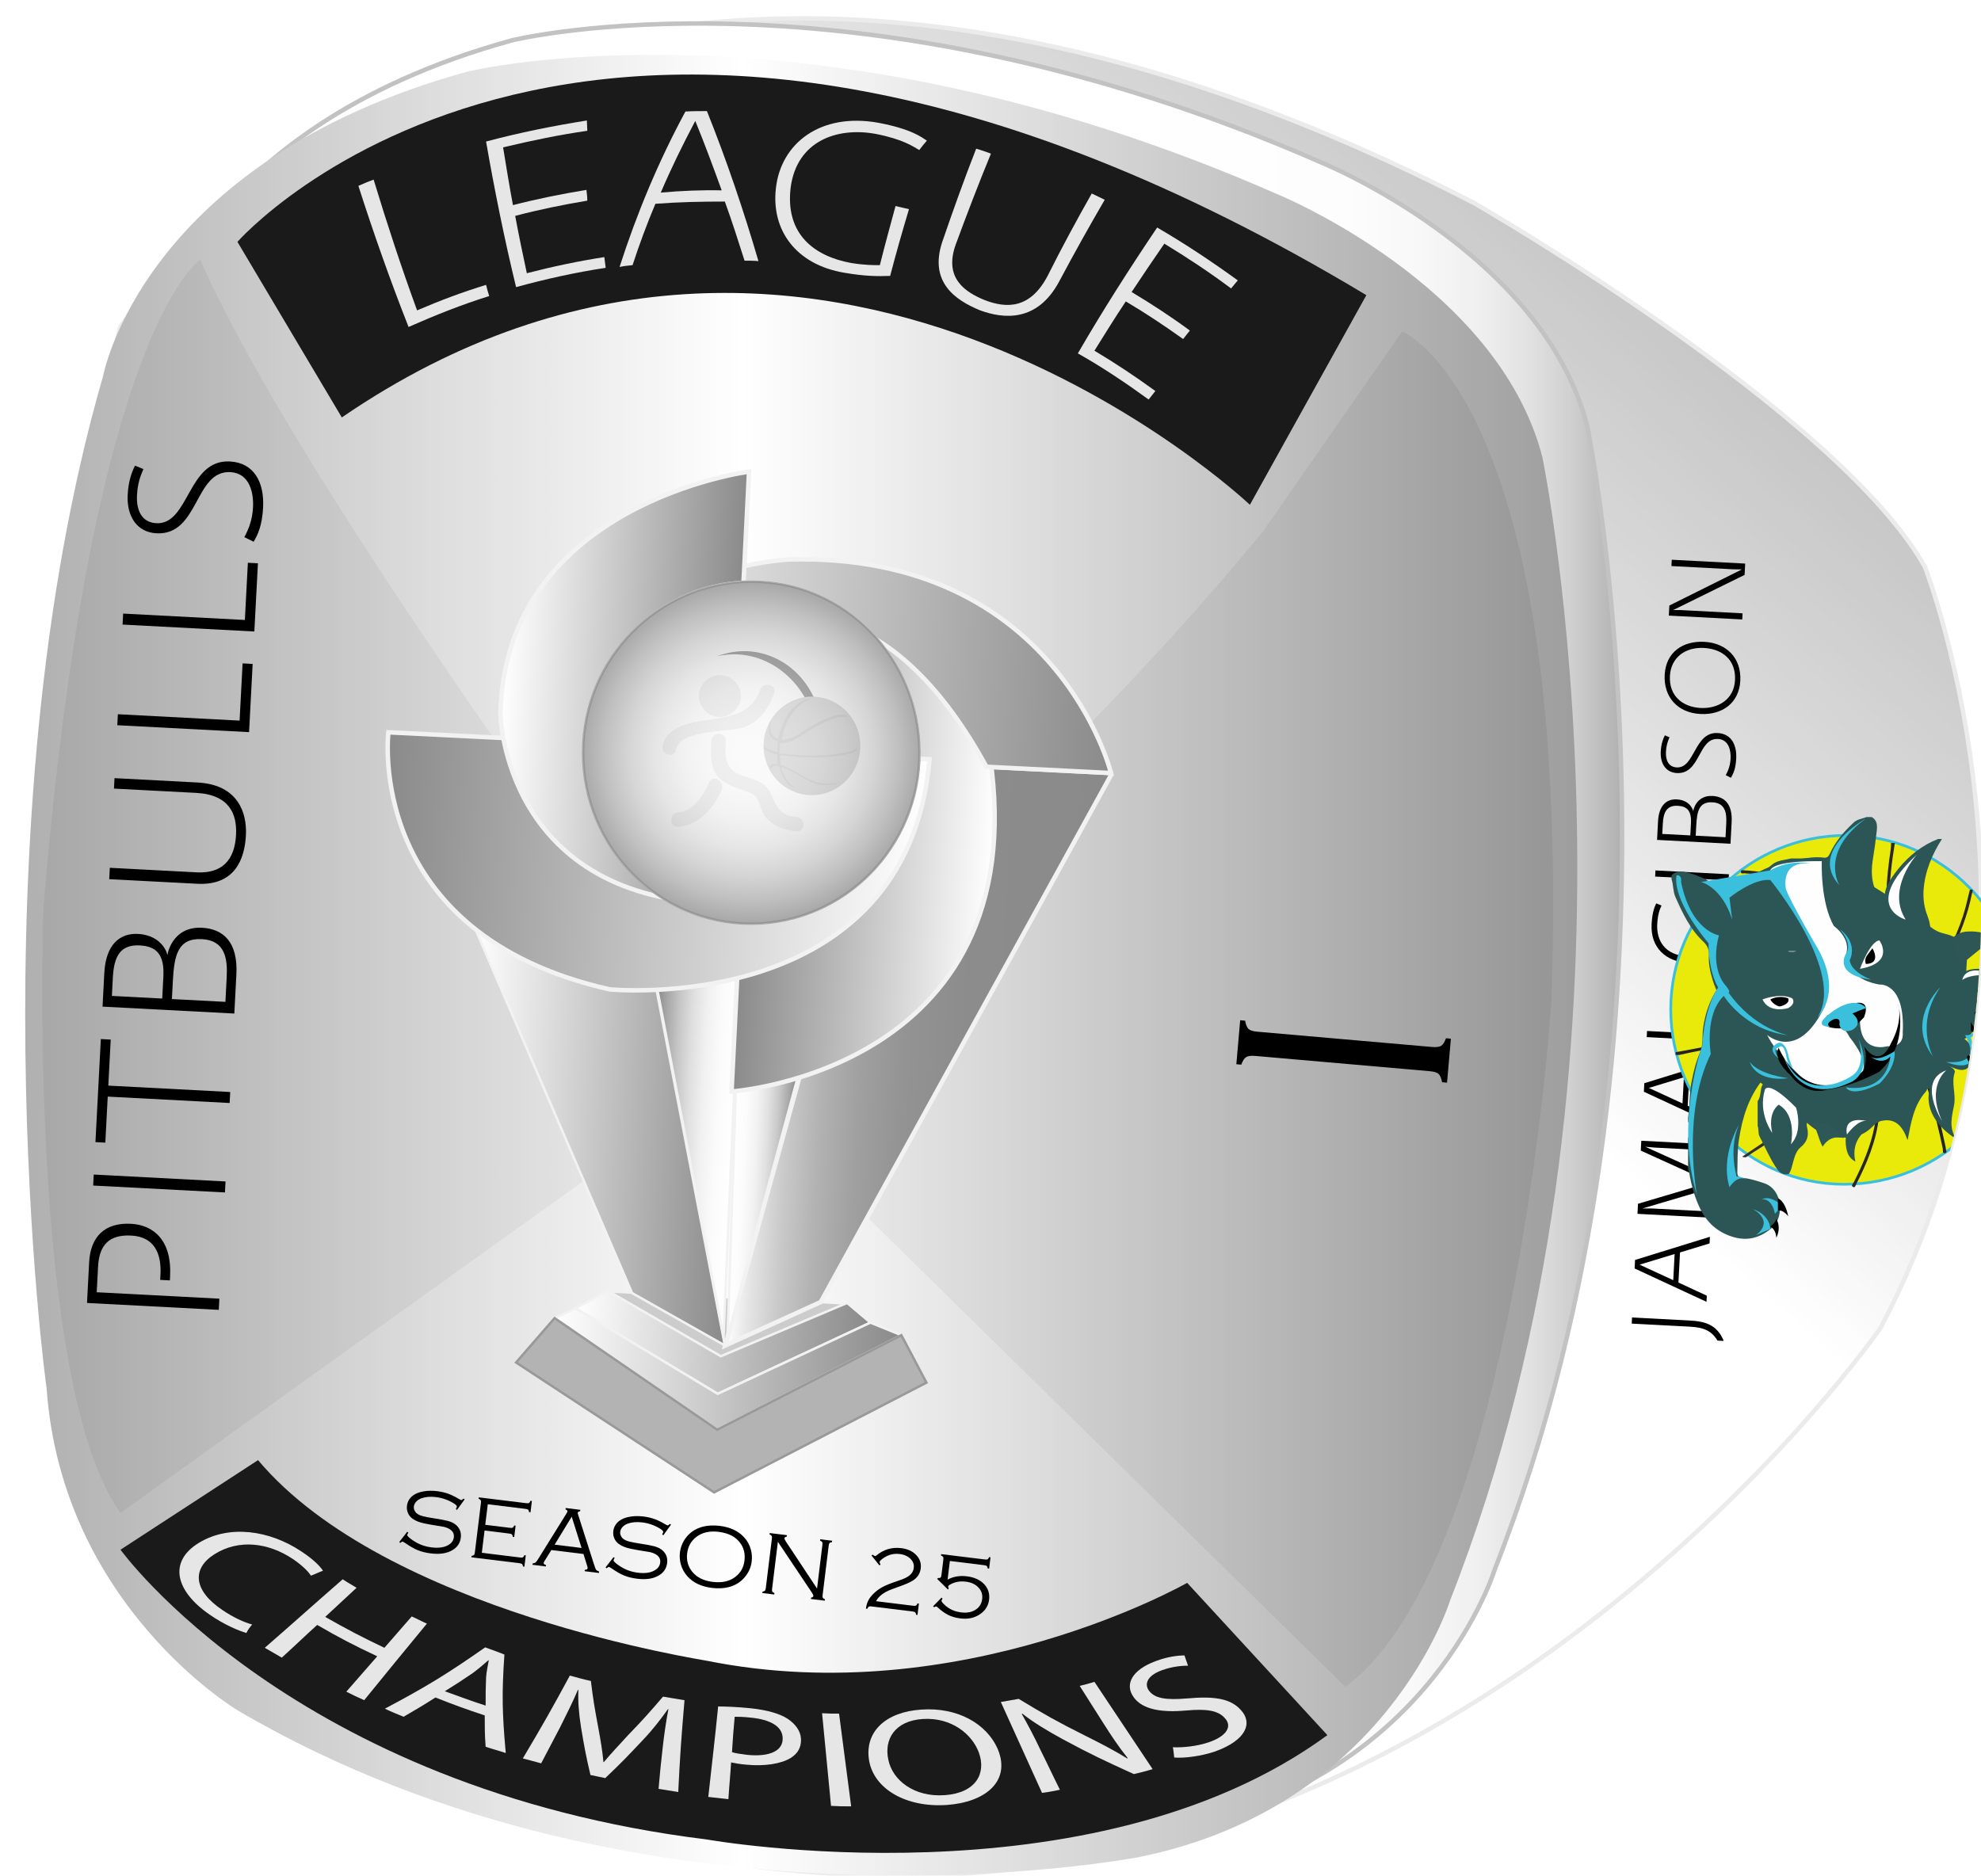 
<svg id="s5983c3fc3b36c" xmlns="http://www.w3.org/2000/svg" xmlns:xlink="http://www.w3.org/1999/xlink" viewBox="0 0 442.2 418.8">
<g>
	<path fill="#CCCCCC" d="M281.9,118.7L313,74c0,0,38,15.2,33.3,149.9c0,0-8.3,125.1-46,152.7l-142.5-140
		C157.8,236.7,222.5,190.7,281.9,118.7z"/>
	<g>
		<path fill="#CCCCCC" d="M44.7,58c0,0-24.3,15.3-35,144.7c0,0-3.7,106.1,17.2,135.1c0,0,72.8-52.4,137.4-98.4
			C164.3,239.3,70.3,116,44.7,58z"/>
	</g>
</g>
<g opacity="0.8">
	<linearGradient id="s5983c3fc3b3b0" gradientUnits="userSpaceOnUse" x1="85.893" y1="339.665" x2="420.791" y2="-36.193">
		<stop  offset="0.481" style="stop-color:#FFFFFF"/>
		<stop  offset="0.626" style="stop-color:#DADADA"/>
		<stop  offset="0.783" style="stop-color:#B8B8B8"/>
		<stop  offset="0.914" style="stop-color:#A3A3A3"/>
		<stop  offset="1" style="stop-color:#9C9C9C"/>
	</linearGradient>
	<path fill="url(#s5983c3fc3b3b0)" stroke="#E6E6E6" stroke-miterlimit="10" d="M26.9,72.9c0,0,94.8-134.3,302.1-27.6
		c0,0,81.3,46.7,100.7,81.3c0,0,34,87.3-10,170c0,0-87.3,125.8-224.7,122.1C-63.7,411.8,26.9,72.9,26.9,72.9z"/>
	<linearGradient id="s5983c3fc3b3ee" gradientUnits="userSpaceOnUse" x1="57.618" y1="223.917" x2="287.002" y2="223.917">
		<stop  offset="0" style="stop-color:#E8E8E8"/>
		<stop  offset="0.462" style="stop-color:#FFFFFF"/>
		<stop  offset="1" style="stop-color:#454545"/>
	</linearGradient>
	<path fill="url(#s5983c3fc3b3ee)" stroke="#E6E6E6" stroke-width="7" stroke-miterlimit="10" d="M69.1,130.4c0,0,5.7-34.1,53.8-48.3
		c0,0,50.3-13.3,119.6,19.4c0,0,32.7,14.2,39.3,41.8c0,0,18.1,94.7-13.7,181.4c0,0-9.3,32.7-45.9,40.7c0,0-72.4,15.2-133.3-23.2
		c0,0-26-16.6-28.2-51.2C60.7,291.1,49.7,202.4,69.1,130.4z"/>
	<linearGradient id="s5983c3fc3b42b" gradientUnits="userSpaceOnUse" x1="15.618" y1="208.538" x2="362.075" y2="208.538">
		<stop  offset="0.664" style="stop-color:#FFFFFF"/>
		<stop  offset="0.815" style="stop-color:#FDFDFD"/>
		<stop  offset="0.87" style="stop-color:#F6F6F6"/>
		<stop  offset="0.909" style="stop-color:#EBEBEB"/>
		<stop  offset="0.94" style="stop-color:#DADADA"/>
		<stop  offset="0.967" style="stop-color:#C4C4C4"/>
		<stop  offset="0.99" style="stop-color:#A9A9A9"/>
		<stop  offset="1" style="stop-color:#9C9C9C"/>
	</linearGradient>
	<path fill="url(#s5983c3fc3b42b)" stroke="#B3B3B3" stroke-miterlimit="10" d="M33,77c0,0,8.7-48,81.3-68c0,0,76-18.7,180.7,27.3
		c0,0,49.3,20,59.3,58.8c0,0,27.4,133.2-20.6,255.2c0,0-14,46-69.3,57.3c0,0-109.3,21.3-201.3-32.7c0,0-39.3-23.3-42.7-72
		C20.3,303,3.7,178.3,33,77z"/>
	<linearGradient id="s5983c3fc3b468" gradientUnits="userSpaceOnUse" x1="5.618" y1="215.538" x2="352.075" y2="215.538">
		<stop  offset="0" style="stop-color:#9C9C9C"/>
		<stop  offset="0.462" style="stop-color:#FFFFFF"/>
		<stop  offset="1" style="stop-color:#858585"/>
	</linearGradient>
	<path fill="url(#s5983c3fc3b468)" d="M23,84c0,0,8.7-48,81.3-68c0,0,76-18.7,180.7,27.3c0,0,49.3,20,59.3,58.8c0,0,27.4,133.2-20.6,255.2
		c0,0-14,46-69.3,57.3c0,0-109.3,21.3-201.3-32.7c0,0-39.3-23.3-42.7-72C10.3,310-6.3,185.3,23,84z"/>
</g>
<g>
	<path fill="#1A1A1A" d="M53,54c0,0,80-91.5,252,11.9l-26,46.8c0,0-97-91.9-202.7-19.5L53,54z"/>
</g>
<g>
	<path fill="#1A1A1A" d="M57.6,326l-30.7,20c0,0,38.4,53.3,130.9,64.7c0,0,85.8,15.3,138.5-23.3l-31.3-34c0,0-50.4,28.8-107.2,17.4
		C157.8,370.7,86.2,360,57.6,326z"/>
	<g>
		<g>
			<g>
				<path d="M55,364.6c-1.7-0.5-4.9-1.8-8.2-4.1c-7.7-5.3-9.3-11.9-2.3-16.1c6.7-4,15.6-2.8,22.8,2c2.9,1.9,4.3,3.5,4.8,4.3
					c-1.1,0.4-1.6,0.7-2.7,1.1c-0.7-1.1-2.1-2.4-4-3.7c-5.5-3.7-12.1-4.5-17.5-1.1c-5.1,3.2-4.8,8.1,1.8,12.5
					c2.2,1.5,4.7,2.7,6.6,3.2C55.7,363.4,55.4,363.8,55,364.6z"/>
				<path d="M79.6,354.5c-2.8,2.6-4.2,3.9-7,6.5c5.1,2.9,7.8,4.3,13.2,6.9c2.4-2.8,3.7-4.2,6.1-7c1.4,0.6,2,1,3.4,1.6
					c-5.6,6.8-8.4,10.2-14,17.1c-1.6-0.7-2.4-1.1-4-1.9c2.7-3.1,4.1-4.7,6.9-7.9c-5.5-2.6-8.2-4-13.4-7c-3.2,2.9-4.7,4.4-7.9,7.3
					c-1.5-0.9-2.3-1.3-3.8-2.2c7-6.1,10.4-9.2,17.4-15.3C77.7,353.4,78.3,353.7,79.6,354.5z"/>
				<path d="M97.2,379c-2.8,1.8-4.2,2.6-7.1,4.3c-1.7-0.7-2.5-1-4.2-1.8c9.6-5.1,14.1-7.9,22.4-13.7c1.7,0.6,2.5,0.9,4.3,1.6
					c-0.6,8.7-0.5,13.1,0.3,22c-1.8-0.6-2.7-0.8-4.5-1.4c-0.2-2.8-0.2-4.2-0.2-7C103.7,381.5,101.5,380.7,97.2,379z M108.4,380.8
					c0-2.5,0-3.8,0.1-6.3c0.1-1.4,0.4-2.6,0.6-3.8c0,0-0.1,0-0.1,0c-1,0.9-2.2,1.9-3.4,2.8c-2.5,1.7-3.7,2.5-6.3,4.1
					C102.9,378.9,104.7,379.6,108.4,380.8z"/>
				<path d="M147.9,390.4c0.3-2.8,0.8-6.3,1.3-8.8c0,0-0.1,0-0.1,0c-1.5,2.1-3.3,4.5-5.6,6.9c-3.2,3.4-4.8,5.1-8.4,8.5
					c-1.3-0.3-2-0.4-3.3-0.7c-1-4.2-1.4-6.4-2.1-10.6c-0.5-3.1-0.7-5.9-0.6-8.4c0,0-0.1,0-0.1,0c-1,2.4-2.6,5.6-4,8.4
					c-1.7,3.2-2.5,4.8-4.2,8c-1.6-0.4-2.5-0.7-4.1-1.1c4.4-7.4,6.5-11.1,10.5-18.5c1.9,0.5,2.8,0.8,4.7,1.2
					c0.5,4.2,0.9,6.4,1.7,10.7c0.5,2.7,0.9,5.1,1.1,7.4c0,0,0.1,0,0.1,0c1.5-1.8,3.3-3.7,5.4-6c3.3-3.4,4.8-5.1,7.8-8.6
					c1.9,0.3,2.9,0.5,4.8,0.8c-0.7,8.2-1,12.3-1.4,20.5c-1.8-0.3-2.6-0.4-4.4-0.7C147.3,395.8,147.5,394,147.9,390.4z"/>
				<path d="M160.3,381c1.9,0,4.3,0.1,7.3,0.4c3.7,0.4,6.5,1.2,8.3,2.4c1.6,1.1,2.8,2.6,2.9,4.4c0.1,1.9-0.7,3.3-2.3,4.3
					c-2.1,1.3-5.8,1.9-9.9,1.5c-1.3-0.1-2.4-0.3-3.4-0.5c-0.2,3.3-0.4,4.9-0.6,8.2c-1.8-0.2-2.7-0.3-4.5-0.5
					C159,393,159.5,389,160.3,381z M163.4,391.2c0.9,0.3,2,0.4,3.4,0.6c5,0.5,8-0.9,7.9-3.7c0-2.7-2.9-4.2-7.1-4.6
					c-1.7-0.2-3-0.2-3.6-0.2C163.7,386.5,163.6,388.1,163.4,391.2z"/>
				<path d="M187.3,382.6c1.1,8.3,1.6,12.4,2.7,20.7c-1.8,0-2.7,0-4.5-0.1c-0.8-8.3-1.2-12.4-2-20.7
					C185,382.6,185.8,382.6,187.3,382.6z"/>
				<path d="M211.3,403c-9.1,0.6-16.2-3.6-17.3-9.9c-1.1-6.6,3.9-10.9,11.6-11.4c7.9-0.6,14.7,3,17.2,9
					C225.6,397.7,220,402.4,211.3,403C211.3,403,211.3,403,211.3,403z M210.9,400.8c6.9-0.5,9.3-4.8,7.6-9.5
					c-1.5-4.1-6.1-7.9-12.5-7.5c-6.3,0.4-8.7,4.6-7.7,9.1C199.2,397.4,204,401.3,210.9,400.8C210.9,400.9,210.9,400.9,210.9,400.8z"
					/>
				<path d="M232.6,400.3c-3.7-8.1-5.5-12.2-9.2-20.3c1.6-0.3,2.4-0.4,4-0.7c5.6,3.4,8.6,5.1,14.8,8.2c3.6,1.8,6.7,3.4,9.4,5.1
					c0,0,0.1,0,0.1-0.1c-2-2.5-3.6-4.9-5.5-7.9c-2.1-3.3-3.1-4.9-5.2-8.2c1.3-0.3,2-0.5,3.3-0.9c5.2,7.8,7.8,11.7,13,19.5
					c-1.7,0.5-2.5,0.7-4.2,1.1c-6.6-3-9.8-4.5-15.9-7.8c-3.3-1.8-6.5-3.7-9-5.7c0,0-0.1,0-0.1,0.1c1.4,2.5,2.7,4.9,4.3,8.3
					c1.7,3.4,2.5,5.2,4.2,8.6C235.1,399.9,234.2,400.1,232.6,400.3z"/>
				<path d="M261.8,390.1c2.3,0.1,5.3-0.2,8-1.1c4.1-1.4,5.3-3.6,3.6-5.4c-1.5-1.7-4-2.1-8.6-1.7c-5.5,0.5-9.7-0.2-11.7-2.9
					c-2.2-3-0.3-6.2,4.8-8.1c2.6-1,5-1.3,6.5-1.3c0.3,0.9,0.5,1.4,0.8,2.3c-1.1,0-3.3,0.1-5.8,1c-3.6,1.3-3.9,3.3-2.9,4.6
					c1.3,1.7,3.7,2.1,8.5,1.7c5.8-0.5,9.6-0.1,12,2.6c2.6,2.8,1.4,6.7-5.9,9.3c-3,1-6.8,1.5-9,1.3C262,391.6,262,391.1,261.8,390.1z
					"/>
			</g>
		</g>
		<g>
			<g>
				<path fill="#E6E6E6" d="M55,364.6c-1.7-0.5-4.9-1.8-8.2-4.1c-7.7-5.3-9.3-11.9-2.3-16.1c6.7-4,15.6-2.8,22.8,2
					c2.9,1.9,4.3,3.5,4.8,4.3c-1.1,0.4-1.6,0.7-2.7,1.1c-0.7-1.1-2.1-2.4-4-3.7c-5.5-3.7-12.1-4.5-17.5-1.1
					c-5.1,3.2-4.8,8.1,1.8,12.5c2.2,1.5,4.7,2.7,6.6,3.2C55.7,363.4,55.4,363.8,55,364.6z"/>
				<path fill="#E6E6E6" d="M79.6,354.5c-2.8,2.6-4.2,3.9-7,6.5c5.1,2.9,7.8,4.3,13.2,6.9c2.4-2.8,3.7-4.2,6.1-7
					c1.4,0.6,2,1,3.4,1.6c-5.6,6.8-8.4,10.2-14,17.1c-1.6-0.7-2.4-1.1-4-1.9c2.7-3.1,4.1-4.7,6.9-7.9c-5.5-2.6-8.2-4-13.4-7
					c-3.2,2.9-4.7,4.4-7.9,7.3c-1.5-0.9-2.3-1.3-3.8-2.2c7-6.1,10.4-9.2,17.4-15.3C77.7,353.4,78.3,353.7,79.6,354.5z"/>
				<path fill="#E6E6E6" d="M97.2,379c-2.8,1.8-4.2,2.6-7.1,4.3c-1.7-0.7-2.5-1-4.2-1.8c9.6-5.1,14.1-7.9,22.4-13.7
					c1.7,0.6,2.5,0.9,4.3,1.6c-0.6,8.7-0.5,13.1,0.3,22c-1.8-0.6-2.7-0.8-4.5-1.4c-0.2-2.8-0.2-4.2-0.2-7
					C103.7,381.5,101.5,380.7,97.2,379z M108.4,380.8c0-2.5,0-3.8,0.1-6.3c0.1-1.4,0.4-2.6,0.6-3.8c0,0-0.1,0-0.1,0
					c-1,0.9-2.2,1.9-3.4,2.8c-2.5,1.7-3.7,2.5-6.3,4.1C102.9,378.9,104.7,379.6,108.4,380.8z"/>
				<path fill="#E6E6E6" d="M147.9,390.4c0.3-2.8,0.8-6.3,1.3-8.8c0,0-0.1,0-0.1,0c-1.5,2.1-3.3,4.5-5.6,6.9
					c-3.2,3.4-4.8,5.1-8.4,8.5c-1.3-0.3-2-0.4-3.3-0.7c-1-4.2-1.4-6.4-2.1-10.6c-0.5-3.1-0.7-5.9-0.6-8.4c0,0-0.1,0-0.1,0
					c-1,2.4-2.6,5.6-4,8.4c-1.7,3.2-2.5,4.8-4.2,8c-1.6-0.4-2.5-0.7-4.1-1.1c4.4-7.4,6.5-11.1,10.5-18.5c1.9,0.5,2.8,0.8,4.7,1.2
					c0.5,4.2,0.9,6.4,1.7,10.7c0.5,2.7,0.9,5.1,1.1,7.4c0,0,0.1,0,0.1,0c1.5-1.8,3.3-3.7,5.4-6c3.3-3.4,4.8-5.1,7.8-8.6
					c1.9,0.3,2.9,0.5,4.8,0.8c-0.7,8.2-1,12.3-1.4,20.5c-1.8-0.3-2.6-0.4-4.4-0.7C147.3,395.8,147.5,394,147.9,390.4z"/>
				<path fill="#E6E6E6" d="M160.3,381c1.9,0,4.3,0.1,7.3,0.4c3.7,0.4,6.5,1.2,8.3,2.4c1.6,1.1,2.8,2.6,2.9,4.4
					c0.1,1.9-0.7,3.3-2.3,4.3c-2.1,1.3-5.8,1.9-9.9,1.5c-1.3-0.1-2.4-0.3-3.4-0.5c-0.2,3.3-0.4,4.9-0.6,8.2
					c-1.8-0.2-2.7-0.3-4.5-0.5C159,393,159.5,389,160.3,381z M163.4,391.2c0.9,0.3,2,0.4,3.4,0.6c5,0.5,8-0.9,7.9-3.7
					c0-2.7-2.9-4.2-7.1-4.6c-1.7-0.2-3-0.2-3.6-0.2C163.7,386.5,163.6,388.1,163.4,391.2z"/>
				<path fill="#E6E6E6" d="M187.3,382.6c1.1,8.3,1.6,12.4,2.7,20.7c-1.8,0-2.7,0-4.5-0.1c-0.8-8.3-1.2-12.4-2-20.7
					C185,382.6,185.8,382.6,187.3,382.6z"/>
				<path fill="#E6E6E6" d="M211.3,403c-9.1,0.6-16.2-3.6-17.3-9.9c-1.1-6.6,3.9-10.9,11.6-11.4c7.9-0.6,14.7,3,17.2,9
					C225.6,397.7,220,402.4,211.3,403C211.3,403,211.3,403,211.3,403z M210.9,400.8c6.9-0.5,9.3-4.8,7.6-9.5
					c-1.5-4.1-6.1-7.9-12.5-7.5c-6.3,0.4-8.7,4.6-7.7,9.1C199.2,397.4,204,401.3,210.9,400.8C210.9,400.9,210.9,400.9,210.9,400.8z"
					/>
				<path fill="#E6E6E6" d="M232.6,400.3c-3.7-8.1-5.5-12.2-9.2-20.3c1.6-0.3,2.4-0.4,4-0.7c5.6,3.4,8.6,5.1,14.8,8.2
					c3.6,1.8,6.7,3.4,9.4,5.1c0,0,0.1,0,0.1-0.1c-2-2.5-3.6-4.9-5.5-7.9c-2.1-3.3-3.1-4.9-5.2-8.2c1.3-0.3,2-0.5,3.3-0.9
					c5.2,7.8,7.8,11.7,13,19.5c-1.7,0.5-2.5,0.7-4.2,1.1c-6.6-3-9.8-4.5-15.9-7.8c-3.3-1.8-6.5-3.7-9-5.7c0,0-0.1,0-0.1,0.1
					c1.4,2.5,2.7,4.9,4.3,8.3c1.7,3.4,2.5,5.2,4.2,8.6C235.1,399.9,234.2,400.1,232.6,400.3z"/>
				<path fill="#E6E6E6" d="M261.8,390.1c2.3,0.1,5.3-0.2,8-1.1c4.1-1.4,5.3-3.6,3.6-5.4c-1.5-1.7-4-2.1-8.6-1.7
					c-5.5,0.5-9.7-0.2-11.7-2.9c-2.2-3-0.3-6.2,4.8-8.1c2.6-1,5-1.3,6.5-1.3c0.3,0.9,0.5,1.4,0.8,2.3c-1.1,0-3.3,0.1-5.8,1
					c-3.6,1.3-3.9,3.3-2.9,4.6c1.3,1.7,3.7,2.1,8.5,1.7c5.8-0.5,9.6-0.1,12,2.6c2.6,2.8,1.4,6.7-5.9,9.3c-3,1-6.8,1.5-9,1.3
					C262,391.6,262,391.1,261.8,390.1z"/>
			</g>
		</g>
	</g>
</g>
<g>
	<g>
		<g>
			<path fill="#E6E6E6" d="M80,41.5c1.1-0.5,2.3-1,3.4-1.4c3,9.9,6.2,19.6,9.7,29.2c5.1-2.2,10.2-4.1,15.4-5.7
				c0.2,0.8,0.4,1.6,0.7,2.5c-6.1,1.9-12.1,4.3-18,6.9C87.1,62.6,83.4,52.1,80,41.5z"/>
			<path fill="#E6E6E6" d="M108.5,31.6c7.5-2,15-3.5,22.5-4.7c0,0.8,0.1,1.5,0.1,2.3c-6.3,0.9-12.5,2.2-18.8,3.7
				c0.7,4.3,1.4,8.6,2.2,12.9c5.4-1.4,10.9-2.5,16.4-3.4c0.1,0.8,0.2,1.6,0.2,2.4c-5.4,0.9-10.8,2-16.1,3.4
				c0.8,4.3,1.7,8.6,2.6,12.8c5.8-1.5,11.5-2.7,17.3-3.6c0.1,0.8,0.2,1.6,0.3,2.4c-6.7,1-13.4,2.5-20,4.3
				C112.6,53.4,110.4,42.5,108.5,31.6z"/>
			<path fill="#E6E6E6" d="M153,24.9c1.6-0.1,3.2-0.1,4.8-0.1c4.4,11,8.2,22.2,11.5,33.5c-1-0.1-2.1-0.1-3.1-0.1
				c-1.4-4.4-2.8-8.8-4.4-13.2c-5.1,0-10.3,0.1-15.5,0.5c-1.9,4.5-3.6,9.1-5.1,13.7c-1,0.1-2,0.2-2.9,0.4
				C142.1,47.8,146.9,36.2,153,24.9z M161.1,42.5c-1.9-5.2-3.8-10.4-5.9-15.5c-2.8,5.3-5.4,10.6-7.7,16
				C152,42.6,156.6,42.4,161.1,42.5z"/>
			<path fill="#E6E6E6" d="M173.2,42c1.1-9.9,9.8-16.9,22.8-14.6c7.5,1.4,9.8,3.3,10.9,4c-0.6,0.7-1.2,1.4-1.7,2.1
				c-1.4-0.8-3.6-2.4-9.7-3.6c-8.7-1.6-17.6,1.6-19,11.9c-1.3,10.5,5.3,15.4,13.4,16.9c3,0.5,5,0.5,6.5,0.5
				c1.1-4.4,2.3-8.8,3.5-13.2c1,0.2,2,0.5,3,0.7c-1.5,5-2.9,9.9-4.2,14.9c-2.8,0.1-5.5,0.1-10.2-0.7C177.7,59.1,172.1,51.4,173.2,42
				z"/>
			<path fill="#E6E6E6" d="M210.3,54.1c2.4-7,4.9-14,7.6-20.9c1.1,0.3,2.2,0.7,3.3,1.1c-2.8,6.8-5.4,13.6-7.9,20.4
				c-2.6,7.4,2.1,10.5,6.5,12.3c4.9,1.9,10.2,2,14.1-5.5c3.1-6.2,6.4-12.3,9.8-18.3c1,0.5,1.9,0.9,2.9,1.4
				c-3.5,6-6.9,12.1-10.2,18.3c-4.9,9.1-12.4,8.3-17.6,6.4C213.2,67,207.4,63,210.3,54.1z"/>
			<path fill="#E6E6E6" d="M258.3,50.8c6.2,3.6,12.2,7.6,18,11.8c-0.5,0.6-1,1.2-1.5,1.8c-4.8-3.6-9.8-6.9-14.9-10
				c-2.5,3.6-4.9,7.2-7.3,10.8c4.5,2.7,8.8,5.5,13,8.6c-0.5,0.6-1,1.3-1.5,1.9c-4.2-3-8.4-5.8-12.8-8.4c-2.4,3.6-4.7,7.3-7,11
				c4.7,2.8,9.2,5.8,13.6,9c-0.5,0.6-1,1.3-1.5,1.9c-5.1-3.7-10.3-7.2-15.8-10.3C246.1,69.4,252.1,60,258.3,50.8z"/>
		</g>
	</g>
</g>


<g>
	<g class="league" transform="rotate(95 120 215)"> 		<svg y="0" x="0" xmlns="http://www.w3.org/2000/svg" width="250" height="70" xmlns:xlink="http://www.w3.org/1999/xlink" viewBox="0 0 27 85"><defs><style type="text/css">#s5983c3fc3b36c .league path{fill:#000000;}</style></defs><g transform="matrix(1 0 0 1 0 70)"><g transform="scale(0.042) translate(0, 0)"><path transform="translate(0,0) rotate(180) scale(-1, 1)" d="M214,118l0,1129C214,1275 210,1295 201,1307C192,1318 175,1327 150,1333l0,32l285,0l0,-32C410,1326 393,1317 384,1306C375,1295 371,1275 371,1247l0,-1129C371,90 375,70 384,59C392,48 409,39 435,32l0,-32l-285,0l0,32C176,39 193,48 202,59C210,70 214,90 214,118z" /></g></g></svg>
	</g>
	<g class="team" transform="rotate(-87 190 410)">
		<svg y="40px" x="295px" xmlns="http://www.w3.org/2000/svg" width="200" height="100%" xmlns:xlink="http://www.w3.org/1999/xlink" viewBox="0 0 408 85"><defs><style type="text/css">#s5983c3fc3b36c .team path{fill:#000000;}</style></defs><g transform="matrix(1 0 0 1 0 70)"><g transform="scale(0.085) translate(0, 0)"><path transform="translate(0,0) rotate(180) scale(-1, 1)" d="M120,0l60,0l0,658l137,0C434,658 493,608 493,489C493,365 405,322 293,322l-29,0l0,-52l23,0C476,270 556,370 556,494C556,634 476,707 339,707l-219,0z" /><path transform="translate(630,0) rotate(180) scale(-1, 1)" d="M120,0l59,0l0,707l-59,0z" /><path transform="translate(983,0) rotate(180) scale(-1, 1)" d="M247,0l59,0l0,654l247,0l0,53l-553,0l0,-53l247,0z" /><path transform="translate(1590,0) rotate(180) scale(-1, 1)" d="M120,0l210,0C504,0 570,83 570,197C570,362 407,377 416,373l0,3C407,370 519,399 519,538C519,633 456,707 300,707l-180,0M180,51l0,287l97,0C418,338 509,322 509,194C509,71 414,51 313,51M180,390l0,270l99,0C393,660 458,629 458,525C458,436 417,390 298,390z" /><path transform="translate(2284,0) rotate(180) scale(-1, 1)" d="M383,-12C500,-12 652,41 652,262l0,445l-56,0l0,-441C596,86 492,41 383,41C283,41 171,75 171,242l0,465l-61,0l0,-472C110,36 251,-12 383,-12z" /><path transform="translate(3100,0) rotate(180) scale(-1, 1)" d="M120,0l366,0l0,54l-307,0l0,653l-59,0z" /><path transform="translate(3640,0) rotate(180) scale(-1, 1)" d="M120,0l366,0l0,54l-307,0l0,653l-59,0z" /><path transform="translate(4180,0) rotate(180) scale(-1, 1)" d="M246,-12C380,-12 483,48 483,179C483,406 132,378 132,555C132,635 198,666 276,666C340,666 378,654 418,639l16,46C395,702 347,716 275,716C166,716 78,660 78,551C78,322 426,366 426,173C426,69 321,42 244,42C180,42 131,57 82,80l-22,-51C97,10 145,-12 246,-12z" /></g></g></svg>
	</g>
	<path d="M65,106.7"/>
	
	<g class="player" transform="rotate(-87 360 233)">
		<svg y="40px" x="295px" xmlns="http://www.w3.org/2000/svg" width="180" height="100%" xmlns:xlink="http://www.w3.org/1999/xlink" viewBox="0 0 659 85"><defs><style type="text/css">#s5983c3fc3b36c .player path{fill:#000000;}</style></defs><g transform="matrix(1 0 0 1 0 70)"><g transform="scale(0.085) translate(0, 0)"><path transform="translate(0,0) rotate(180) scale(-1, 1)" d="M3,-184C151,-112 179,0 179,153l0,554l-59,0l0,-556C120,18 96,-73 -25,-140z" /><path transform="translate(353,0) rotate(180) scale(-1, 1)" d="M14,0l59,0l112,279l290,0l101,-279l64,0l-260,707l-82,0M205,330l132,331l120,-331z" /><path transform="translate(1057,0) rotate(180) scale(-1, 1)" d="M120,0l59,0l0,568l-5,94l234,-662l100,0l260,665l-3,-94l0,-571l59,0l0,707l-95,0l-269,-685l-243,685l-97,0z" /><path transform="translate(2055,0) rotate(180) scale(-1, 1)" d="M14,0l59,0l112,279l290,0l101,-279l64,0l-260,707l-82,0M205,330l132,331l120,-331z" /><path transform="translate(2759,0) rotate(180) scale(-1, 1)" d="M120,0l366,0l0,54l-307,0l0,653l-59,0z" /><path transform="translate(3299,0) rotate(180) scale(-1, 1)" d="" /><path transform="translate(3553,0) rotate(180) scale(-1, 1)" d="M419,-12C518,-12 572,1 628,17l0,330l-59,0l0,-290C540,50 500,40 437,40C267,40 122,134 122,359C122,579 263,663 416,663C523,663 569,642 597,631l18,52C593,691 545,717 413,717C188,717 60,562 60,349C60,149 187,-12 419,-12z" /><path transform="translate(4305,0) rotate(180) scale(-1, 1)" d="M120,0l59,0l0,707l-59,0z" /><path transform="translate(4658,0) rotate(180) scale(-1, 1)" d="M120,0l210,0C504,0 570,83 570,197C570,362 407,377 416,373l0,3C407,370 519,399 519,538C519,633 456,707 300,707l-180,0M180,51l0,287l97,0C418,338 509,322 509,194C509,71 414,51 313,51M180,390l0,270l99,0C393,660 458,629 458,525C458,436 417,390 298,390z" /><path transform="translate(5352,0) rotate(180) scale(-1, 1)" d="M246,-12C380,-12 483,48 483,179C483,406 132,378 132,555C132,635 198,666 276,666C340,666 378,654 418,639l16,46C395,702 347,716 275,716C166,716 78,660 78,551C78,322 426,366 426,173C426,69 321,42 244,42C180,42 131,57 82,80l-22,-51C97,10 145,-12 246,-12z" /><path transform="translate(5949,0) rotate(180) scale(-1, 1)" d="M399,-12C619,-12 755,140 755,353C755,558 638,717 418,717C207,717 60,576 60,355C60,142 187,-12 399,-12M402,39C215,39 118,188 118,356C118,531 220,666 409,666C591,666 696,530 696,354C696,178 599,39 402,39z" /><path transform="translate(6818,0) rotate(180) scale(-1, 1)" d="M120,0l59,0l0,602l-4,67l374,-669l109,0l0,707l-61,0l0,-587l3,-91l-383,678l-97,0z" /></g></g></svg>
	</g>
	<g class="season" transform="rotate(7 -2570 -350)">
		<svg y="0" x="0" xmlns="http://www.w3.org/2000/svg" width="100%" height="20" xmlns:xlink="http://www.w3.org/1999/xlink" viewBox="0 0 578 85"><defs><style type="text/css">#s5983c3fc3b36c .season path{fill:#000000;}</style></defs><g transform="matrix(1 0 0 1 0 70)"><g transform="scale(0.042) translate(0, 0)"><path transform="translate(0,0) rotate(180) scale(-1, 1)" d="M1431,1281l-143,-258l-28,15C1271,1068 1277,1087 1277,1094C1277,1114 1252,1136 1203,1159C1069,1222 927,1253 777,1253C654,1253 546,1230 455,1184C411,1161 376,1132 351,1096C325,1060 312,1022 312,982C312,949 322,917 342,888C362,858 388,836 421,821C457,804 500,793 549,787C598,780 677,775 788,772C941,767 1051,760 1117,751C1183,741 1237,724 1280,700C1393,637 1450,540 1450,411C1450,288 1399,187 1296,108C1182,20 1025,-24 825,-24C710,-24 609,-12 523,11C437,34 334,77 215,140C182,155 162,163 156,163C146,163 130,151 109,127l-27,17l150,251l28,-16C247,352 241,334 241,325C241,304 284,271 369,226C446,186 520,157 591,140C662,122 739,113 822,113C991,113 1119,150 1206,224C1264,273 1293,332 1293,400C1293,489 1243,551 1144,585C1112,596 1079,604 1045,607C1010,610 913,614 752,620C637,625 548,633 483,646C418,659 360,679 309,708C262,735 224,772 197,820C169,868 155,920 155,977C155,1074 191,1157 263,1226C316,1277 390,1317 484,1346C578,1375 681,1389 793,1389C884,1389 969,1380 1048,1362C1126,1344 1214,1313 1313,1269C1335,1260 1349,1255 1354,1255C1366,1255 1382,1268 1403,1295z" /><path transform="translate(1592,0) rotate(180) scale(-1, 1)" d="M371,637l0,-507l875,0C1274,130 1294,134 1306,143C1317,152 1326,169 1332,194l32,0l0,-258l-31,0C1326,-39 1317,-22 1306,-13C1294,-4 1274,0 1246,0l-1096,0l0,32C176,39 193,48 202,59C210,70 214,90 214,118l0,1129C214,1275 210,1295 201,1306C192,1317 175,1326 150,1333l0,32l1083,0C1261,1365 1281,1369 1292,1378C1303,1387 1312,1404 1319,1430l32,0l0,-258l-32,0C1313,1197 1304,1213 1293,1222C1281,1231 1261,1235 1233,1235l-862,0l0,-468l565,0C964,767 984,771 996,780C1007,789 1016,806 1022,831l32,0l0,-258l-32,0C1016,598 1007,615 996,624C984,633 964,637 936,637z" /><path transform="translate(3126,0) rotate(180) scale(-1, 1)" d="M1119,383l-731,0l-120,-259C257,99 251,82 251,72C251,52 271,39 310,32l0,-32l-304,0l0,32C33,37 54,47 69,62C83,77 102,111 125,162l500,1079C637,1267 643,1285 643,1294C643,1311 627,1324 594,1333l0,32l332,0l0,-32C893,1322 877,1308 877,1291C877,1284 883,1267 895,1241l479,-1040C1409,124 1433,79 1444,66C1455,53 1480,41 1518,32l0,-32l-324,0l0,32C1233,37 1252,52 1252,76C1252,87 1245,107 1230,138M1060,513l-307,674l-306,-674z" /><path transform="translate(4696,0) rotate(180) scale(-1, 1)" d="M1431,1281l-143,-258l-28,15C1271,1068 1277,1087 1277,1094C1277,1114 1252,1136 1203,1159C1069,1222 927,1253 777,1253C654,1253 546,1230 455,1184C411,1161 376,1132 351,1096C325,1060 312,1022 312,982C312,949 322,917 342,888C362,858 388,836 421,821C457,804 500,793 549,787C598,780 677,775 788,772C941,767 1051,760 1117,751C1183,741 1237,724 1280,700C1393,637 1450,540 1450,411C1450,288 1399,187 1296,108C1182,20 1025,-24 825,-24C710,-24 609,-12 523,11C437,34 334,77 215,140C182,155 162,163 156,163C146,163 130,151 109,127l-27,17l150,251l28,-16C247,352 241,334 241,325C241,304 284,271 369,226C446,186 520,157 591,140C662,122 739,113 822,113C991,113 1119,150 1206,224C1264,273 1293,332 1293,400C1293,489 1243,551 1144,585C1112,596 1079,604 1045,607C1010,610 913,614 752,620C637,625 548,633 483,646C418,659 360,679 309,708C262,735 224,772 197,820C169,868 155,920 155,977C155,1074 191,1157 263,1226C316,1277 390,1317 484,1346C578,1375 681,1389 793,1389C884,1389 969,1380 1048,1362C1126,1344 1214,1313 1313,1269C1335,1260 1349,1255 1354,1255C1366,1255 1382,1268 1403,1295z" /><path transform="translate(6288,0) rotate(180) scale(-1, 1)" d="M930,1389C1171,1389 1365,1326 1512,1200C1595,1130 1657,1044 1698,943C1732,860 1749,770 1749,674C1749,544 1712,422 1638,309C1557,184 1444,93 1299,38C1191,-3 1069,-24 932,-24C693,-24 500,39 353,165C271,236 209,321 167,422C133,505 116,592 116,683C116,818 153,943 226,1057C306,1180 419,1270 566,1327C669,1366 790,1387 930,1389M930,1252C725,1252 563,1195 444,1080C335,975 280,842 280,683C280,523 335,390 444,285C563,170 725,113 932,113C1139,113 1303,170 1422,285C1531,390 1585,520 1585,675C1585,842 1531,977 1422,1080C1357,1141 1287,1184 1212,1209C1129,1237 1035,1251 930,1252z" /><path transform="translate(8213,0) rotate(180) scale(-1, 1)" d="M357,1192l0,-1074C357,91 361,71 370,60C379,48 396,39 421,32l0,-32l-271,0l0,32C176,39 193,48 202,59C210,70 214,90 214,118l0,1129C214,1275 210,1295 201,1307C192,1318 175,1327 150,1333l0,32l392,0l0,-32C511,1322 495,1307 495,1288C495,1275 511,1250 542,1213l822,-962l0,996C1364,1275 1360,1295 1351,1307C1342,1318 1325,1327 1300,1333l0,32l271,0l0,-32C1546,1327 1529,1318 1520,1307C1511,1295 1507,1275 1507,1247l0,-1129C1507,90 1511,70 1520,59C1529,48 1546,39 1571,32l0,-32l-315,0l0,32C1287,40 1302,54 1302,73C1302,88 1288,112 1260,145z" /><path transform="translate(9995,0) rotate(180) scale(-1, 1)" d="" /><path transform="translate(10567,0) rotate(180) scale(-1, 1)" d="M345,942l-205,200l23,22C189,1147 209,1138 222,1138C229,1138 239,1144 251,1157C396,1312 575,1389 787,1389C929,1389 1046,1352 1137,1279C1232,1204 1279,1107 1279,990C1279,874 1234,778 1144,701C1082,648 979,587 836,516C727,462 652,423 611,398C570,373 529,342 488,304C431,251 391,193 368,130l849,0C1245,130 1265,134 1277,143C1288,152 1297,169 1303,194l32,0l0,-258l-32,0C1297,-39 1288,-22 1277,-13C1265,-4 1245,0 1217,0l-938,0C251,0 231,-4 220,-13C208,-22 199,-39 193,-64l-32,0C162,7 172,70 192,125C212,179 245,235 292,294C343,359 405,417 478,468C551,519 653,575 784,637C863,675 920,705 957,728C993,751 1025,777 1053,807C1099,856 1122,914 1122,979C1122,1052 1095,1112 1042,1159C972,1222 880,1253 767,1253C639,1253 525,1211 426,1127C369,1078 340,1042 340,1021C340,1006 349,987 367,965z" /><path transform="translate(12102,0) rotate(180) scale(-1, 1)" d="M377,1235l0,-424C498,896 638,938 799,938C963,938 1096,898 1198,818C1308,732 1363,617 1363,474C1363,331 1304,210 1186,113C1077,22 938,-24 771,-24C668,-24 576,-10 494,18C412,46 324,94 231,161C216,172 205,177 196,177C185,177 170,170 151,155l-26,17l166,218l25,-20C305,349 299,333 299,321C299,303 328,273 386,232C496,153 624,113 771,113C923,113 1040,157 1121,244C1178,305 1206,380 1206,471C1206,566 1173,644 1106,705C1027,778 923,815 795,815C674,815 570,787 481,730C433,699 409,676 409,660C409,647 416,632 429,616l-19,-25l-270,209l22,23l9,0C195,823 210,829 217,841C224,852 227,878 227,919l0,328C227,1275 223,1295 214,1307C205,1318 188,1327 163,1333l0,32l997,0C1188,1365 1208,1369 1220,1378C1231,1387 1240,1404 1246,1430l32,0l0,-258l-32,0C1240,1197 1231,1213 1220,1222C1208,1231 1188,1235 1160,1235z" /></g></g></svg>
	</g>
	
	<defs><path id="s5983c3fc3b762" d="M26.9,72.9c0,0,94.8-134.3,302.1-27.6c0,0,81.3,46.7,100.7,81.3c0,0,34,87.3-10,170 c0,0-87.3,125.8-224.7,122.1C-63.7,411.8,26.9,72.9,26.9,72.9z"/></defs>
	<clipPath id="s5983c3fc3b7d4">
		<use xlink:href="#s5983c3fc3b762" overflow="visible"/>
	</clipPath>
	<g clip-path="url(#s5983c3fc3b7d4)">
	<svg y="180px" x="190" width="100%" height="100" xmlns="http://www.w3.org/2000/svg" xmlns:xlink="http://www.w3.org/1999/xlink" viewBox="0 0 140.5 165.5" enable-background="new 0 0 140.5 165.5"><g class="basketball_xA0_Image"><g><path fill="#E9E90A" stroke="#3ABFDD" stroke-miterlimit="10" d="M136,75.3c0,35.7-29,64.4-64.9,64.4c-35.2,0-64-29.2-64-64.6c0-35.5,29.1-64.3,64.8-64.3C107.1,10.8,136,39.9,136,75.3z"/></g></g><g class="lines_xA0_Image"><g><path fill="#272324" d="M74.2,92.8c-3-2.3-6.5-3.4-10-4.3c-12.4-3.1-24.9-2.2-37.4-0.7c-6,0.7-11.9,2.1-17.9,3.1c0,0.3,0,0.6,0,1c0.6,0,1.3,0.1,1.9-0.1c9.2-2.1,18.5-3.5,27.9-4c11.9-0.6,23.7-0.3,34.6,5.5C73.6,93.2,74,93.1,74.2,92.8z"/><path fill="#2B2728" d="M89.9,55.3c-3.3-13.9-2.3-27.8,0-41.7c-0.5,0-1,0-1.4,0c0,0.7,0,1.4-0.1,2.1c-1.7,11.2-2.5,22.4-0.8,33.6c0.8,5.6,2,11.1,5.7,15.7c0.2-0.2,0.4-0.4,0.6-0.6C92.2,61.5,90.7,58.6,89.9,55.3z"/><path fill="#383435" d="M130.6,61.9c0.2,0.2,0.5,0.4,0.7,0.6c1-0.5,1.9-1,2.9-1.5c0-0.3,0-0.6,0-1C132.6,60,131.7,61.2,130.6,61.9z"/><path fill="#272324" d="M95.2,75.9c-0.4,0.6-0.9,1.3-1.5,2.2c-2.3-4.5-3.8-8.6-6.1-12.2c-0.4,0.2-0.5,0.6-0.5,1c1.4,2.9,2.7,5.9,4.3,8.8c1.1,2,1.4,3.8-0.5,5.4c0.2,0.2,0.4,0.4,0.6,0.7c0.7-0.3,0.8-1.3,1.9-1.4c1.3,3.3,2.6,6.5,3.8,9.8c4.4,11.8,7.8,23.9,10.4,36.3c0.1,0.6-0.2,1.9,0.8,1.7c1.1-0.2,0.2-1.3,0.3-2c0-0.1-0.1-0.3-0.1-0.5c-3.1-14.9-7.4-29.5-13.3-43.6c-0.9-2.1-1.2-3.8,0.6-5.5C95.6,76.4,95.4,76.2,95.2,75.9L95.2,75.9z"/><path fill="#282425" d="M127.7,63.6c-5.1,3-10.3,5.6-16.1,6.8c-3.5,0.7-7,0.9-10.5-0.5c1.6-2.7,3.6-5,4.8-7.7c-0.2-0.2-0.4-0.5-0.6-0.7c-1.5,2.2-3.1,4.4-4.5,6.7c-0.7,1.2-1.4,1.1-2.5,0.4c-1.7-1.2-3.1-2.7-4.5-4.2c-0.2,0.2-0.4,0.4-0.6,0.6c1.1,2,2.8,3.5,4.7,4.6c1.2,0.7,1,1.2,0.3,2.1c-1.1,1.4-2.1,2.8-3.1,4.2l0,0c0.2,0.2,0.4,0.4,0.6,0.6c0.8-1,1.8-1.8,2.4-2.9c1.2-2,2.5-2.9,5-2c2,0.7,4.2,0.5,6.4,0.2c8.1-1.2,15.1-4.8,21.7-9.3c-0.2-0.2-0.5-0.4-0.7-0.6C129.6,62.5,128.6,63,127.7,63.6z"/><path fill="#292626" d="M82.4,118.2c-1.4,7.4-4.4,14.3-7.8,21c-0.2,0.4-0.9,1-0.3,1.4c0.9,0.6,1-0.4,1.3-0.9c4-7.8,7.4-15.9,8.4-24.7c0.6-6.1-0.1-11.9-4.1-16.9c-0.2,0.2-0.4,0.4-0.6,0.7C83.3,104.8,83.8,111.3,82.4,118.2z"/><path fill="#332F30" d="M68.2,103.6c-8.1,6.9-16.4,13.4-25.2,19.5c-3.1,2.1-6.2,4.2-9.5,6.4c1,0.4,1.4,0.3,2-0.2c2.7-1.9,5.6-3.5,8.2-5.4c5.3-3.8,10.6-7.7,15.8-11.8c3.3-2.7,6.7-5.3,9.9-8.2c-0.2-0.2-0.4-0.4-0.6-0.6C68.6,103.4,68.4,103.4,68.2,103.6z"/><path fill="#2D292A" d="M81,91.6c-1.1,1.1-2.2,2.6-3.5,3.1c-0.8,0.3-2.2-1.2-3.3-1.9c-0.2,0.4-0.5,0.5-0.9,0.5c3.3,2.5,3.3,2.5,0.5,5.5c-0.1,0.1-0.1,0.1-0.1,0.2c0.2,0.2,0.4,0.4,0.6,0.6c1.6-0.7,2.8-4.3,5.1-0.8c0.2-0.2,0.4-0.4,0.6-0.7c-1.7-1.6-1.2-2.7,0.4-4.2c2.6-2.4,5.1-4.9,7.3-7.7c-0.2-0.2-0.4-0.4-0.6-0.6C85,87.5,83,89.6,81,91.6z"/><path fill="#333031" d="M68.8,103.2c0.2,0.2,0.4,0.4,0.6,0.6c1.8-1.2,3.4-2.7,4.8-4.3c-0.2-0.2-0.4-0.4-0.6-0.6C71.9,100.2,70.3,101.6,68.8,103.2z"/><path fill="#353132" d="M87.1,85.5c0.2,0.2,0.4,0.4,0.6,0.6c1.5-1.3,2.7-2.7,3.8-4.3c-0.2-0.2-0.4-0.4-0.6-0.7C89.4,82.4,88.2,83.9,87.1,85.5z"/><path fill="#2D292A" d="M62.4,34.1c-8.2-6.8-17.7-9.9-28.1-10.4c-0.5,0-1.3-0.3-1.3,0.5c0,0.9,0.8,0.6,1.3,0.6c3.5,0.2,7,0.6,10.4,1.4c8.4,2.1,15.3,6.8,21.8,12.3c0-0.2,0.1-0.5,0.1-0.7C65.2,36.6,63.9,35.3,62.4,34.1z"/><path fill="#2F2C2D" d="M87.6,65.9c-1.1-2-2.2-4.1-3.4-6.1c-3.7-6-7.4-12-12.4-17c-0.2,0.2-0.4,0.4-0.6,0.6c1.1,1.4,2.3,2.9,3.4,4.3c4.9,6,8.6,12.7,12.5,19.3C87.1,66.5,87.2,66.1,87.6,65.9z"/><path fill="#2A2728" d="M66.5,37.9c0,0.2-0.1,0.5-0.1,0.7c1.6,1.6,3.2,3.2,4.7,4.7c0.2-0.2,0.4-0.4,0.6-0.6C70.2,41,68.9,38.9,66.5,37.9z"/><path fill="#2B2728" d="M110.3,54.6c3.7-7.1,6.5-14.5,8.1-22.4c0.1-0.5,0.6-1.2-0.1-1.4c-0.9-0.2-0.8,0.7-1,1.3c-0.4,1.8-0.9,3.6-1.3,5.3c-2.3,8.6-6.4,16.5-10.7,24.2c0.2,0.2,0.4,0.5,0.6,0.7C107.7,59.9,109,57.3,110.3,54.6z"/></g></g><g class="inside_xA0_Image"><g><path fill="#2C5655" d="M51.6,19.3c2.1,0,4.2,0,6.2,0c9.8,0.5,17.4,6.3,25.3,11.1c7,4.3,13.6,9.2,20.1,14.3c1.4,1.1,2.9,1.9,4.7,2.3c1.2,0.3,2.3,0.6,3.4,1.1c5.2,2.5,5.6,3.2,5.2,9c-0.6,11.7-2.2,23.3-5.4,34.7c-1.1,4-2.6,7.9-5.8,10.8c-1,0.9-2,1.7-3.3,1.9c-6,1.2-10.4,5.1-14.8,8.9c-1.9,1.7-3.9,3.3-5.7,5.1c-3.7,3.8-8.3,4.3-13.3,3.8c-4.7-0.5-8.4-3-11.6-6.1c-5.7-5.5-11.8-10.5-18-15.4c-5.5-4.4-10.3-9.6-13-16.3c-1.1-2.6-0.8-5.5-1.4-8.2c0-3.4,0-6.7,0-10.1c1.3-13.7,7.2-25.8,14-37.5c1.7-2.9,4-5.3,6.7-7.4C46.9,19.9,49.3,19.9,51.6,19.3z"/></g></g><g class="face_xA0_Image"><g><path fill="#2C5655" d="M79.4,4c0.6,0,1.3,0,1.9,0c2.2,1.2,2.1,3.3,1.9,5.2c-0.4,3.6-0.9,7.3-1.5,10.9c-0.8,5.3-0.2,10.2,3.2,14.7c3.9,5.2,5.1,11,4.5,17.6c-0.5,5,0.4,10.2,2.2,15.1c1.7,4.8,2.6,9.7,2.7,14.7c0.1,3.7,0.4,7.3,0,11c-0.2,1.7-0.6,3.1-2.3,3.9c-1,0.4-1.4,1.3-1.9,2.1c-3,5.2-7.4,8.3-13.4,8c-3.9-0.2-7.4,1.1-11.1,1.5c-7.3,0.9-12.5-2-16.3-8c-2.5-4-4.6-8.2-5.8-12.8c-0.5-2-1.6-3.1-3.4-4c-8.5-4.1-14.6-10.4-17.5-19.6c-0.9-3-1.6-6-1.4-9.2c0.1-2-0.5-3.5-1.9-4.9c-5-4.6-7.8-10.6-10.5-16.7c-0.9-2.1-0.7-4.4-1.4-6.5c0-0.5,0-1,0-1.4c1.5-1.7,3.3-1.6,5.3-1.2c5.1,1.1,9.5,3.6,13.7,6.6c1.5,1.1,2.5,1.1,3.9-0.2c7-6.3,15.3-10.1,24.6-11.3c2.8-0.4,5.7-0.9,8.6-0.5c1.3,0.2,1.9-0.4,2.4-1.5c2-4.4,5.1-8,8.6-11.3C76,4.7,77.8,4.7,79.4,4z"/></g></g><g class="armandhands_xA0_Image"><g><path fill="#2C5655" d="M65,53.4c3.9,0.8,7.7,1.5,11.6,2.4c5.6,1.3,11,3.3,16,6.3c6.3,3.9,8.4,9.9,5.7,16.9c-1.8,4.6-4.9,8.2-8.5,11.5c-0.7,0.6-1.3,1.2-1.6,2c-3,8.3-9.5,11.7-17.8,12.2c-8.9,0.6-17.3-1.6-25.5-4.7c-1.7-0.7-2.7-0.5-3.8,1c-5.2,6.5-7.6,14.1-8.8,22.2c-0.6,4-0.5,8-0.6,12c0,1.4,0.4,1.9,1.8,2.1c2.8,0.3,5.4,1.1,8.1,2c7,2.4,7.4,12.5,3,16.4c-4.6,4-9.6,5.2-15.3,3.2c-5-1.7-8.7-5-11.1-9.7c-2.2-4.4-3.5-9.1-4.3-13.9c-0.1-0.4-0.3-0.7-0.4-1.1c0-3.8,0-7.7,0-11.5c0.5-1.1,0.1-2.2,0.2-3.3c-0.1-1,0.3-2-0.2-2.9c0-0.5,0-1,0-1.4c0.7-4.4,0.4-8.9,1.3-13.3c0.7-3.7,1.6-7.3,3.1-10.8c1.2-2.7,0.8-5.7,1.1-8.5C20.8,68,29.7,57.7,43.6,54.4c2.3-0.5,4.6-0.7,6.9-0.7c1-0.1,2,0.3,3-0.2C57.3,53.4,61.2,53.4,65,53.4z"/><path fill="#5D7D7D" d="M14.1,119.1c-0.1,1.1,0.5,2.4-0.4,3.4c0-1.1,0-2.2,0-3.4C13.8,119,13.9,119,14.1,119.1z"/><path fill="#7A9494" d="M50.5,53.8c0-0.1,0.1-0.3,0.1-0.4c1,0,1.9,0,2.9,0C52.6,54.2,51.6,53.9,50.5,53.8z"/><path fill="#93A8A7" d="M14.1,119.1c-0.1,0-0.3,0-0.4,0.1c0-1,0-1.9,0-2.9C14.6,117.1,14,118.2,14.1,119.1z"/><path fill="#2C5655" d="M115.6,86c3.3,2.3,4.1,6.6,2.1,9.7c-1.4,2.2-3.5,2-5.6,1.2c-2.3-0.8-4.5-1.9-6.8-2.6c-3.5-1.1-4.8-4.4-5.1-7.7c-0.6-6.8,1.4-12.9,5.8-18.2c2.6-3,7.5-3.6,10.9-1.6c2.3,1.3,4.6,7.3,3.8,9.8c-0.3,1.1-0.8,2.3-1,3.4C119.4,82.7,118.2,84.7,115.6,86z"/></g></g><g class="eye_whites_xA0_Image"><path fill="#FEFEFE" d="M41,71.4c0,0,6.5-2.6,11-0.4c0,0,1.6,1.8-1.5,3.6s0,0,0,0S43.5,76.8,41,71.4z"/><path fill="#FEFEFE" d="M77,60.1c0,0,3.8-10.3,7.2-10.5C84.2,49.6,90.2,57.8,77,60.1z"/></g><g class="head-white"><path fill="#FEFEFE" d="M62.9,20.3c0,0-0.6,15.3,4.5,24c0,0,6.6,4.6,4.4,10.6s-0.3,0-0.3,0s0.2,8.8,12.7,11c0,0,9.6-1,8.6,17.9c0,0,0.8,5.4-5.7,4.9c0,0-10,3.1-10.1-9.5c0,0-7.1-6.9-9,1.9c0,0,2.4-1.2,5.2,4.3c0,0,9,10.5,3.3,14.1s0,0,0,0s-10,6.9-20,1.6c0,0-9.8-8.6-13.8-16.6c0,0,11.5,10.4,21.4-10.8s0,0,0,0S68.6,60.6,46.7,28C46.7,28,33.4,20.1,62.9,20.3z"/></g><g class="eyes-nose"><path d="M78.4,88.6c0,0,5.6,9.2,10.1-1.1c0,0,4.8-7.9,2.4-15.2c0,0,4.8,15.2-6.7,25.8c0,0-9.5,5.4-19.7,6.7c0,0-6.9,2.6-13-5.2c0,0-7.2-6.3-4.5-10.3c0,0,0.1,0.7,3,5.5c0,0,11.6,17.2,28.4,2.9C78.4,97.6,80.1,91.9,78.4,88.6z"/><path d="M79.2,58.3c0,0-0.8-1.7,0.6-3.4l1.8-2.4C81.6,52.5,85.1,58.1,79.2,58.3z"/><path d="M65,77.3l8.3-4c0,0,8.3-3.3,5.2,4.7l-3.7,3.8C74.8,81.8,59.3,83.9,65,77.3z"/><path d="M50.5,71c0,0-3-1.4-6.6,0.4c0,0,0.9,1.9,3.3,2.6C47.2,74.1,51.4,73.2,50.5,71z"/></g><g><path fill="#3ABFDD" d="M9.3,25.5c0,0-2.7,7.5,11.8,25.2c0,0-0.4,9.3,3.5,16.3c0,0-4.9,6.2-5.9,21.7l-0.4,1.1c0,0-9.6,28.2-1.5,53.9c0,0-5.8-29.8,5.1-52.2c0,0-2.5-14.4,4.8-21.4c0,0,7.7,12.7,23.7,14.5c0,0-12.4-2.2-22-15.8c0,0,1.3,0.2-1.3-2.9c0,0-5.5-5.7-2.2-18.2c0,0-10.3-1.5-14-19.8C11,27.8,11.3,25.4,9.3,25.5"/><path fill="#3ABFDD" d="M18.3,28c0,0,7.7,1.8,11.5,13.9l-1-8.1c0,0,9-7.3,15.1-6.5c0,0,28.1,34.2,17.4,50.7c0,0,10.2-9-0.8-27c0,0-8.7-14.8-10.8-20.2c0,0-2.6-10.8,9.1-9.6c0,0-7.5-1.8-14.9,2.5L18.3,28z"/><path fill="#3ABFDD" d="M69.4,29.2c0,0-7.5-12.2,9.9-24.7l0,0C79.4,4.5,57.6,16.2,69.4,29.2z"/><path fill="#3ABFDD" d="M69.4,45.3c0,0,5.3,5.2,2.3,9.5c0,0-4.6,7.5,9.5,9.3c0,0-7.4-2.6-8-7.2C73.2,57,76.7,50.8,69.4,45.3z"/><path fill="#3ABFDD" d="M106.7,66.9c0,0-13,12.1-2.7,25.6C104,92.5,97.2,80.5,106.7,66.9z"/><path fill="#3ABFDD" d="M36.3,94.5c0,0,1.9,7.5,14.2,6C50.5,100.5,39.8,99.3,36.3,94.5z"/><path fill="#3ABFDD" d="M32.3,117.7c0,0-7,11.4-3.5,23.1c0,0,2.8-4.8,6.3-2.8c0,0-1.8-1.2-3.7-1.2C31.5,136.8,28.3,126.8,32.3,117.7z"/><path fill="#3ABFDD" d="M38.6,158.5l5.3-2.3c0,0,0.1-5.1-6.6-7.4C37.3,148.8,45.7,152.9,38.6,158.5"/><path fill="#3ABFDD" d="M40.6,145.3c0,0,3.7-1,5,5.3l1.1-1.2c0,0,0.6-1.5,0-3C46.7,146.5,43.7,143.8,40.6,145.3z"/><path fill="#3ABFDD" d="M71.8,103.9c0,0,1.8,4.1,12.4-1.4c0,0,6.2-5.6,5.6-12c0,0-5.8,4.2-9,2c0,0,4.3,3.5,7.4,0C88.2,92.6,87.7,105.9,71.8,103.9z"/><path fill="#3ABFDD" d="M108.9,94.5c0,0,13.8,6.3,9-9c0,0,4.4-2.6,2.5-7.5c0,0,0.5,7.2-4.6,6.6C115.7,84.6,123.4,95.7,108.9,94.5z"/><path fill="#3ABFDD" d="M65.9,81.5c0,0-6.8,0.2,0-4.9c0,0,8.5-7.3,13.5-2s0,0,0,0s-0.8,0.1-5.2,2c0,0,4.6,3.4-0.1,6.1c0,0-4.1,1.8-4.7-2.2c0,0,0.7-2.5-2-1.8C67.4,78.7,63.8,80.2,65.9,81.5z"/><path fill="#3ABFDD" d="M76.5,86.1c0,0,3.1,9.8-2.3,13.4c0,0-16.7,12-25.4-7c0,0,5.3,18.5,24.4,9.7C73.2,102.2,82.2,99.2,76.5,86.1z"/><path fill="#3ABFDD" d="M47,93.2c0,0-5.2-3.6,0-5.8c0,0,2.6-0.5,3.6,5c0,0,0.5,2.2,1.5,4.1c0,0-1.7-0.3-2.3-4.1c0,0-0.8-5.1-2.8-3.3C47,89.3,44.3,89.2,47,93.2z"/></g><g class="claws"><path d="M117.3,92c0,0,1.9,2.8,3.8,1.2s0,0,0,0s0.4,2.3-3.8,1.3C117.3,94.5,115.6,92.5,117.3,92z"/><path d="M123.9,81.5c0,0-1.4,3.9-5.9,1.6v-3.4C118,79.7,119.6,84.5,123.9,81.5z"/><path d="M119.3,76.6l1.4-2.8c0,0-0.4,2.4,3.1,1.5C123.9,75.3,124.1,77.4,119.3,76.6z"/><path d="M46.7,149.5v-4.6c0,0,2.6,0.7,3.8,6.6C50.5,151.5,48.4,148.8,46.7,149.5z"/><path d="M43.8,155.3c0,0,2-1.3,2.3-2.8c0,0,2,2.8,0,7C46.1,159.5,46.1,156.4,43.8,155.3z"/></g><g class="break_open_stuff_xA0_Image"><g><path fill="#2C5655" d="M59.7,116.8c-2.1-0.8-2.7,0.1-2.2,2c0.7,3,0,5.2-2.4,7.2c-1.8,1.5-2.3,3.8-2.9,5.9c-0.4,1.4-0.6,2.8-1.5,4c-2.3,0.6-3.7-0.8-4.7-2.4c-2.4-3.6-4.1-7.7-6.1-11.5c-0.6-1.2-0.2-2.6-0.7-3.9c0-3,0-6.1,0-9.1c1-1.4,1-3.1,1.3-4.7c0.4-2,1.3-2.2,2.9-1.4c3,1.3,5.5,3.2,7.9,5.3C54.2,110.9,57.5,113.4,59.7,116.8L59.7,116.8z"/><path fill="#2C5655" d="M107.3,12.1c-3.7,5.8-6.3,12-6.8,18.9c-0.2,3.2,0.2,6.3,1.4,9.4c0.6,1.6,1.1,3.3,1.1,5.1c0,2.7-1.4,3.8-4,3.1c-1.1-0.3-2.1-0.8-3-1.4c-1.7-1-3.1-2.3-4.4-3.7c-7.2-8.2-7.2-11.9-0.4-20.4c4-4.9,8.8-8.7,14.7-11C106.3,12.1,106.8,12.1,107.3,12.1z"/><path fill="#2C5655" d="M136.5,63.5c-4.5,1.5-8.8,3.7-12.4,6.9c-4,3.5-6.5,3.1-9-1.6c-0.4-0.8-0.8-1.6-1.1-2.4c-1.3-2.9-0.5-4.7,2.7-5.7c3.8-1.3,7.6-0.3,11.3,0.7c2.8,0.8,5.7,1.4,8.6,1.6C136.5,63.2,136.5,63.3,136.5,63.5z"/><path fill="#2C5655" d="M112.6,123c-7.9-5-11.8-11.9-9.7-19.1c0.8-2.8,2.4-5.2,4.6-7.2c0.6-0.5,1.1-1.8,2.1-1c1,0.7,2.8,1.6,2.4,2.7c-1.3,4,0.5,7.9-0.2,11.9C111,114.5,109.7,118.8,112.6,123z"/><path fill="#2C5655" d="M83.7,115.7c-0.2-1.5,0.3-2.9,1.1-4.1c3.3-4.8,7.8-8.1,13.4-9.9c1.2-0.4,2.3-0.2,3,0.9c0.6,0.9,1,1.9,0.1,2.9c-4.4,5-5.4,11.2-6.7,17.9c-1.8-5.1-4.5-8.5-10.2-7C83.7,116.5,83.6,116.2,83.7,115.7z"/><path fill="#2D5655" d="M127.1,48.2c-4,3.2-7.8,6.3-11.6,9.4c-0.7,0.6-1.2,0.6-1.6-0.3c-0.9-2-1.9-4-2.6-6.2c-0.6-1.7,0-2.7,1.4-3.6c1.3-0.8,2.8-1.2,4.3-1.2C120.5,46.1,123.7,47,127.1,48.2z"/><path fill="#2D5655" d="M83.7,115.7c0.2,0.2,0.4,0.4,0.7,0.7c-1.4,0.8-2.8,1.5-4.1,2.4c-4.2,3-6.2,7-5,12.5c-2.5-1.3-3.1-3.4-3.4-5.4c-0.4-2.4-0.1-4.8,0.7-7.1C73.7,115.2,80.3,113.4,83.7,115.7z"/><path fill="#2E5857" d="M59.6,116.9c4.4,0.4,8.4,1.4,11.4,5.7c-3.6-0.8-6,0.4-7.8,3.2C61.6,122.8,61.2,119.6,59.6,116.9C59.7,116.8,59.6,116.9,59.6,116.9z"/></g><g><path fill="#FFFFFF" d="M98,17.9c0,0-11.4,12.7-4.1,24C93.9,41.9,77.1,37.3,98,17.9z"/><path fill="#FFFFFF" d="M108.9,97.6c0,0-7.5,5.7-1.6,18.7C107.3,116.3,97.9,101.5,108.9,97.6z"/><path fill="#FFFFFF" d="M72.2,121.3c0,0,3.9-5.4,7.1-5C79.4,116.3,70.8,114,72.2,121.3z"/><path fill="#FFFFFF" d="M51.5,124.9c0,0,2.4-10.6-4.5-14.6c0,0-4.2,2.6-2.4,10.4c0,0-5.4-7.2-2.7-16c0,0,1.2-3.8,11.5,6.7C53.5,111.5,56.1,120.2,51.5,124.9z"/><path fill="#FFFFFF" d="M114.8,64.2c0,0,5-4,16.9,0s0,0,0,0S116.7,56.3,114.8,64.2z"/></g></g></svg>	</g>
</g>


<g>
	<polygon fill="#CCCCCC" points="160.9,303.2 189.1,291.3 135.7,288.6 	"/>
	
		<linearGradient id="s5983c3fc3b4a2" gradientUnits="userSpaceOnUse" x1="105.062" y1="255.396" x2="165.687" y2="255.396" gradientTransform="matrix(0.999 4.972515e-002 -4.972515e-002 0.999 11.318 -8.276)">
		<stop  offset="0" style="stop-color:#FFFFFF"/>
		<stop  offset="1" style="stop-color:#8A8A8A"/>
	</linearGradient>
	<polygon fill="url(#s5983c3fc3b4a2)" stroke="#F2F2F2" stroke-width="0.54" stroke-miterlimit="10" points="105.8,206.7 141.1,288.7 
		161.8,300.4 144.9,212.4 	"/>
	
		<linearGradient id="s5983c3fc3b4da" gradientUnits="userSpaceOnUse" x1="165.744" y1="234.806" x2="245.81" y2="234.806" gradientTransform="matrix(0.999 4.972515e-002 -4.972515e-002 0.999 11.318 -8.276)">
		<stop  offset="0" style="stop-color:#FFFFFF"/>
		<stop  offset="5.842692e-002" style="stop-color:#E5E5E5"/>
		<stop  offset="0.14" style="stop-color:#C9C9C9"/>
		<stop  offset="0.231" style="stop-color:#B2B2B2"/>
		<stop  offset="0.336" style="stop-color:#A0A0A0"/>
		<stop  offset="0.461" style="stop-color:#939393"/>
		<stop  offset="0.627" style="stop-color:#8C8C8C"/>
		<stop  offset="1" style="stop-color:#8A8A8A"/>
	</linearGradient>
	<polyline fill="url(#s5983c3fc3b4da)" stroke="#F2F2F2" stroke-miterlimit="10" points="248.2,172.7 183.2,290.7 161.9,300.4 
		179.2,237.8 214.6,170.9 248.4,172.6 	"/>
	
		<linearGradient id="s5983c3fc3b512" gradientUnits="userSpaceOnUse" x1="146.613" y1="252.798" x2="165.205" y2="252.798" gradientTransform="matrix(0.999 4.972515e-002 -4.972515e-002 0.999 11.318 -8.276)">
		<stop  offset="0" style="stop-color:#8A8A8A"/>
		<stop  offset="0.11" style="stop-color:#A4A4A4"/>
		<stop  offset="0.273" style="stop-color:#C5C5C5"/>
		<stop  offset="0.44" style="stop-color:#DFDFDF"/>
		<stop  offset="0.613" style="stop-color:#F1F1F1"/>
		<stop  offset="0.795" style="stop-color:#FBFBFB"/>
		<stop  offset="1" style="stop-color:#FFFFFF"/>
	</linearGradient>
	<polyline fill="url(#s5983c3fc3b512)" stroke="#F2F2F2" stroke-width="0.54" stroke-miterlimit="10" points="146.7,220.7 161.5,298.4 
		165.5,206.4 146.7,220.7 	"/>
	
		<linearGradient id="s5983c3fc3b54a" gradientUnits="userSpaceOnUse" x1="164.619" y1="252.798" x2="178.772" y2="252.798" gradientTransform="matrix(0.999 4.972515e-002 -4.972515e-002 0.999 11.318 -8.276)">
		<stop  offset="0" style="stop-color:#FFFFFF"/>
		<stop  offset="0.221" style="stop-color:#FCFCFC"/>
		<stop  offset="0.401" style="stop-color:#F2F2F2"/>
		<stop  offset="0.567" style="stop-color:#E1E1E1"/>
		<stop  offset="0.724" style="stop-color:#C9C9C9"/>
		<stop  offset="0.874" style="stop-color:#AAAAAA"/>
		<stop  offset="1" style="stop-color:#8A8A8A"/>
	</linearGradient>
	<polygon fill="url(#s5983c3fc3b54a)" stroke="#F2F2F2" stroke-width="0.54" stroke-miterlimit="10" points="162.4,298.5 177.9,241.1 
		165.5,206.4 	"/>
	
		<linearGradient id="s5983c3fc3b583" gradientUnits="userSpaceOnUse" x1="164.31" y1="186.639" x2="220.055" y2="186.639" gradientTransform="matrix(0.999 4.972515e-002 -4.972515e-002 0.999 11.318 -8.276)">
		<stop  offset="0" style="stop-color:#8A8A8A"/>
		<stop  offset="1" style="stop-color:#FFFFFF"/>
	</linearGradient>
	<path fill="url(#s5983c3fc3b583)" stroke="#F2F2F2" stroke-miterlimit="10" d="M163.3,243.7c0,0,70.2-4.8,57.1-78.5l-6.7-31.7l-28.4-3.7
		c0,0,54.9,58.5-20.7,87.7L163.3,243.7z"/>
	
		<linearGradient id="s5983c3fc3b5bc" gradientUnits="userSpaceOnUse" x1="122.757" y1="146.669" x2="245.389" y2="146.669" gradientTransform="matrix(0.999 4.972515e-002 -4.972515e-002 0.999 11.318 -8.276)">
		<stop  offset="0" style="stop-color:#FFFFFF"/>
		<stop  offset="1" style="stop-color:#8A8A8A"/>
	</linearGradient>
	<path fill="url(#s5983c3fc3b5bc)" stroke="#F2F2F2" stroke-miterlimit="10" d="M248,172.6c0,0-12.1-49.1-71.6-47.7
		c0,0-43.2,1.5-50.8,39.3c0,0,54.7-66.1,94.6,7L248,172.6z"/>
	
		<linearGradient id="s5983c3fc3b5f4" gradientUnits="userSpaceOnUse" x1="83.81" y1="195.32" x2="204.895" y2="195.32" gradientTransform="matrix(0.999 4.972515e-002 -4.972515e-002 0.999 11.318 -8.276)">
		<stop  offset="0" style="stop-color:#8A8A8A"/>
		<stop  offset="1" style="stop-color:#FFFFFF"/>
	</linearGradient>
	<path fill="url(#s5983c3fc3b5f4)" stroke="#F2F2F2" stroke-miterlimit="10" d="M86.7,163.5c0,0-5.6,45,49.4,57.4c0,0,66.4,6.4,71.4-51.4
		L86.7,163.5z"/>
	
		<linearGradient id="s5983c3fc3b62c" gradientUnits="userSpaceOnUse" x1="108.577" y1="154.063" x2="161.31" y2="154.063" gradientTransform="matrix(0.999 4.972515e-002 -4.972515e-002 0.999 11.318 -8.276)">
		<stop  offset="0" style="stop-color:#FFFFFF"/>
		<stop  offset="1" style="stop-color:#8A8A8A"/>
	</linearGradient>
	<path fill="url(#s5983c3fc3b62c)" stroke="#F2F2F2" stroke-miterlimit="10" d="M167.2,105.3c0,0-54.4,7-55.5,54c0,0,0.6,42.2,50.7,42.5
		L167.2,105.3z"/>
	
		<linearGradient id="s5983c3fc3b680" gradientUnits="userSpaceOnUse" x1="131.982" y1="300.822" x2="197.868" y2="300.822" gradientTransform="matrix(0.999 4.972515e-002 -4.972515e-002 0.999 11.318 -8.276)">
		<stop  offset="0" style="stop-color:#FFFFFF"/>
		<stop  offset="1" style="stop-color:#8A8A8A"/>
	</linearGradient>
	<polygon fill="url(#s5983c3fc3b680)" stroke="#F2F2F2" stroke-width="0.54" stroke-miterlimit="10" points="160.2,311.2 194.3,295.3 
		189.1,290.9 160.9,302.8 135.7,288.2 128.5,292.1 	"/>
	
		<linearGradient id="s5983c3fc3b6ba" gradientUnits="userSpaceOnUse" x1="127.387" y1="306.888" x2="204.869" y2="306.888" gradientTransform="matrix(0.999 4.972515e-002 -4.972515e-002 0.999 11.318 -8.276)">
		<stop  offset="0" style="stop-color:#FFFFFF"/>
		<stop  offset="1" style="stop-color:#8A8A8A"/>
	</linearGradient>
	<polygon fill="url(#s5983c3fc3b6ba)" stroke="#F2F2F2" stroke-width="0.54" stroke-miterlimit="10" points="160.1,319.2 201.2,298.1 
		194.3,295.3 160.2,311.2 128.5,292.1 123.8,294.3 	"/>
	<polygon fill="#B3B3B3" stroke="#999999" stroke-width="0.54" stroke-miterlimit="10" points="159.4,333.2 206.8,308.7 
		201.2,298.1 160.1,319.2 123.8,294.3 115.2,304.2 	"/>
	
		<ellipse transform="matrix(0.999 4.972515e-002 -4.972515e-002 0.999 8.563 -8.13)" fill="#F2F2F2" stroke="#F2F2F2" stroke-width="0.54" stroke-miterlimit="10" cx="167.7" cy="168" rx="37.5" ry="38.2"/>
	<path d="M182.6,168.3c-0.1,1.1-0.2,2.1-0.4,3.1c0.7-1.9,1.2-4,1.3-6.2c0.5-10.5-6.9-19.3-16.6-19.8c-2.4-0.1-4.6,0.3-6.8,1.1
		c1.5-0.3,3-0.5,4.6-0.4C175.2,146.7,183.2,156.6,182.6,168.3z"/>
	
		<ellipse transform="matrix(0.999 4.972515e-002 -4.972515e-002 0.999 8.501 -8.805)" fill="#999999" cx="181.2" cy="166.5" rx="10.8" ry="11"/>
	<path fill="#808080" d="M174.5,165.2c0,0,2-0.1,3.7-1.2c0,0,2.3-1.6,3-1.9c0,0,2.1-1.2,2.7-1.4c0,0,2-0.8,2.5-0.9
		c0,0,1.5-0.5,2.6,0l0.1,0.3c0,0-1.1-0.2-2.3,0.1c0,0-1.6,0.5-2,0.7c0,0-1.7,0.7-4.6,2.5c0,0-1.8,1.2-2.8,1.7c0,0-1.1,0.8-3.2,0.8
		c0,0-0.2-0.4-0.2,2.3c0,0,4.7,0.5,6.2,0.5c0,0,3.8,0,5.5-0.2c0,0,2.6-0.3,4-0.7c0,0,1.1-0.3,1.5-0.7l0.1,0.3c0,0,0.1,0.4-1.8,0.9
		c0,0-2.7,0.6-3.7,0.6c0,0-3.6,0.3-3.8,0.2l-3.8-0.1c0,0-3.4-0.3-4.1-0.4c0,0,0.1,2.1,0.1,2.2c0,0.1,0-0.3,3.4,1.5c0,0,1,0.6,1.7,1
		c0,0,1.4,0.8,2.1,1c0,0,1.3,0.6,2.8,0.7c0,0,1.8,0.1,2.7-0.2l-0.2,0.2c0,0-2.4,0.5-3.8,0.2c0,0-1.3-0.3-2.3-0.8
		c0,0-1.5-0.8-2.8-1.6c0,0-0.7-0.5-3.5-1.6c0,0,0.5,1.9,1.5,3.2c0,0,0.6,0.9,1.8,1.6l-1-0.4c0,0-1.8-1.1-2.7-4.5
		c0,0-1.7-0.5-1.7,0.6l-0.4-0.6c0,0,0.5-0.8,1.8-0.4c0,0-0.2-1.2-0.1-2.2c0,0-2.2-0.5-2.9-1.3l0-0.6c0,0,0.5,0.8,2.9,1.3
		c0,0,0.1-1.8,0.1-2.4c0,0-1.8-0.3-2-2.3c0,0-0.1-0.4,0.2-1.7l0.3-0.6c0,0-0.9,3.4,1.6,4c0,0,1.1-4.9,3.2-6.7c0,0,1.8-2,3.9-2.2
		C181.1,156.1,175.8,157.4,174.5,165.2z"/>
	<circle fill="#CCCCCC" stroke="#CCCCCC" stroke-width="0.54" stroke-miterlimit="10" cx="160.7" cy="155.4" r="4.4"/>
	<g>
		<g>
			<path fill="#CCCCCC" d="M150.9,167.4c0.8-4.6,11.8-3.9,15.1-5c3.5-1.2,5.6-4.3,6.8-7.6c0.7-1.9-2.4-2.8-3.1-0.8
				c-2.4,6.8-9.5,6-15.4,7.4c-2.8,0.7-5.9,2.1-6.4,5.2C147.5,168.5,150.6,169.4,150.9,167.4L150.9,167.4z"/>
		</g>
	</g>
	<g>
		<g>
			<path fill="#CCCCCC" d="M158.8,165.3c-0.2,2.7-0.4,5.4,1.2,7.8c1.3,1.8,3.8,2.6,5.8,3.3c1.8,0.6,3,1,3.7,2.9
				c0.4,1.1,0.7,2.4,1.5,3.3c1.8,1.9,4.2,2.8,6.8,3c2.1,0.1,2-3,0-3.2c-3.2-0.2-4.4-1.9-5.5-4.7c-0.4-1-1.1-2.1-2-2.7
				c-1.4-0.9-2.9-1.3-4.5-1.8c-4-1.3-4-4.1-3.8-7.7C162.1,163.3,159,163.3,158.8,165.3L158.8,165.3z"/>
		</g>
	</g>
	<g>
		<g>
			<path fill="#CCCCCC" d="M158.3,174.7c-1.2,2.8-3.6,6.5-6.9,6.7c-2,0.1-2.1,3.3,0,3.2c4.6-0.3,8-4.3,9.7-8.3
				C161.8,174.4,159.1,172.8,158.3,174.7L158.3,174.7z"/>
		</g>
	</g>
	
		<radialGradient id="s5983c3fc3b6f2" cx="164.927" cy="168.326" r="37.878" gradientTransform="matrix(0.999 4.972515e-002 -4.972515e-002 0.999 11.318 -8.276)" gradientUnits="userSpaceOnUse">
		<stop  offset="0" style="stop-color:#FFFFFF"/>
		<stop  offset="0.222" style="stop-color:#FCFCFC"/>
		<stop  offset="0.402" style="stop-color:#F2F2F2"/>
		<stop  offset="0.568" style="stop-color:#E1E1E1"/>
		<stop  offset="0.724" style="stop-color:#C9C9C9"/>
		<stop  offset="0.873" style="stop-color:#AAAAAA"/>
		<stop  offset="1" style="stop-color:#8A8A8A"/>
	</radialGradient>
	
		<radialGradient id="s5983c3fc3b72a" cx="164.927" cy="168.326" r="38.148" gradientTransform="matrix(0.999 4.972515e-002 -4.972515e-002 0.999 11.318 -8.276)" gradientUnits="userSpaceOnUse">
		<stop  offset="0" style="stop-color:#FFFFFF"/>
		<stop  offset="1" style="stop-color:#8A8A8A"/>
	</radialGradient>
	<path opacity="0.7" fill="url(#s5983c3fc3b6f2)" stroke="url(#s5983c3fc3b72a)" stroke-width="0.54" stroke-miterlimit="10" d="
		M205.2,169.9c-1,21.1-18.7,37.3-39.4,36.3s-36.6-19-35.6-40s18.7-37.3,39.4-36.3S206.2,148.8,205.2,169.9z"/>
</g>
</svg>
